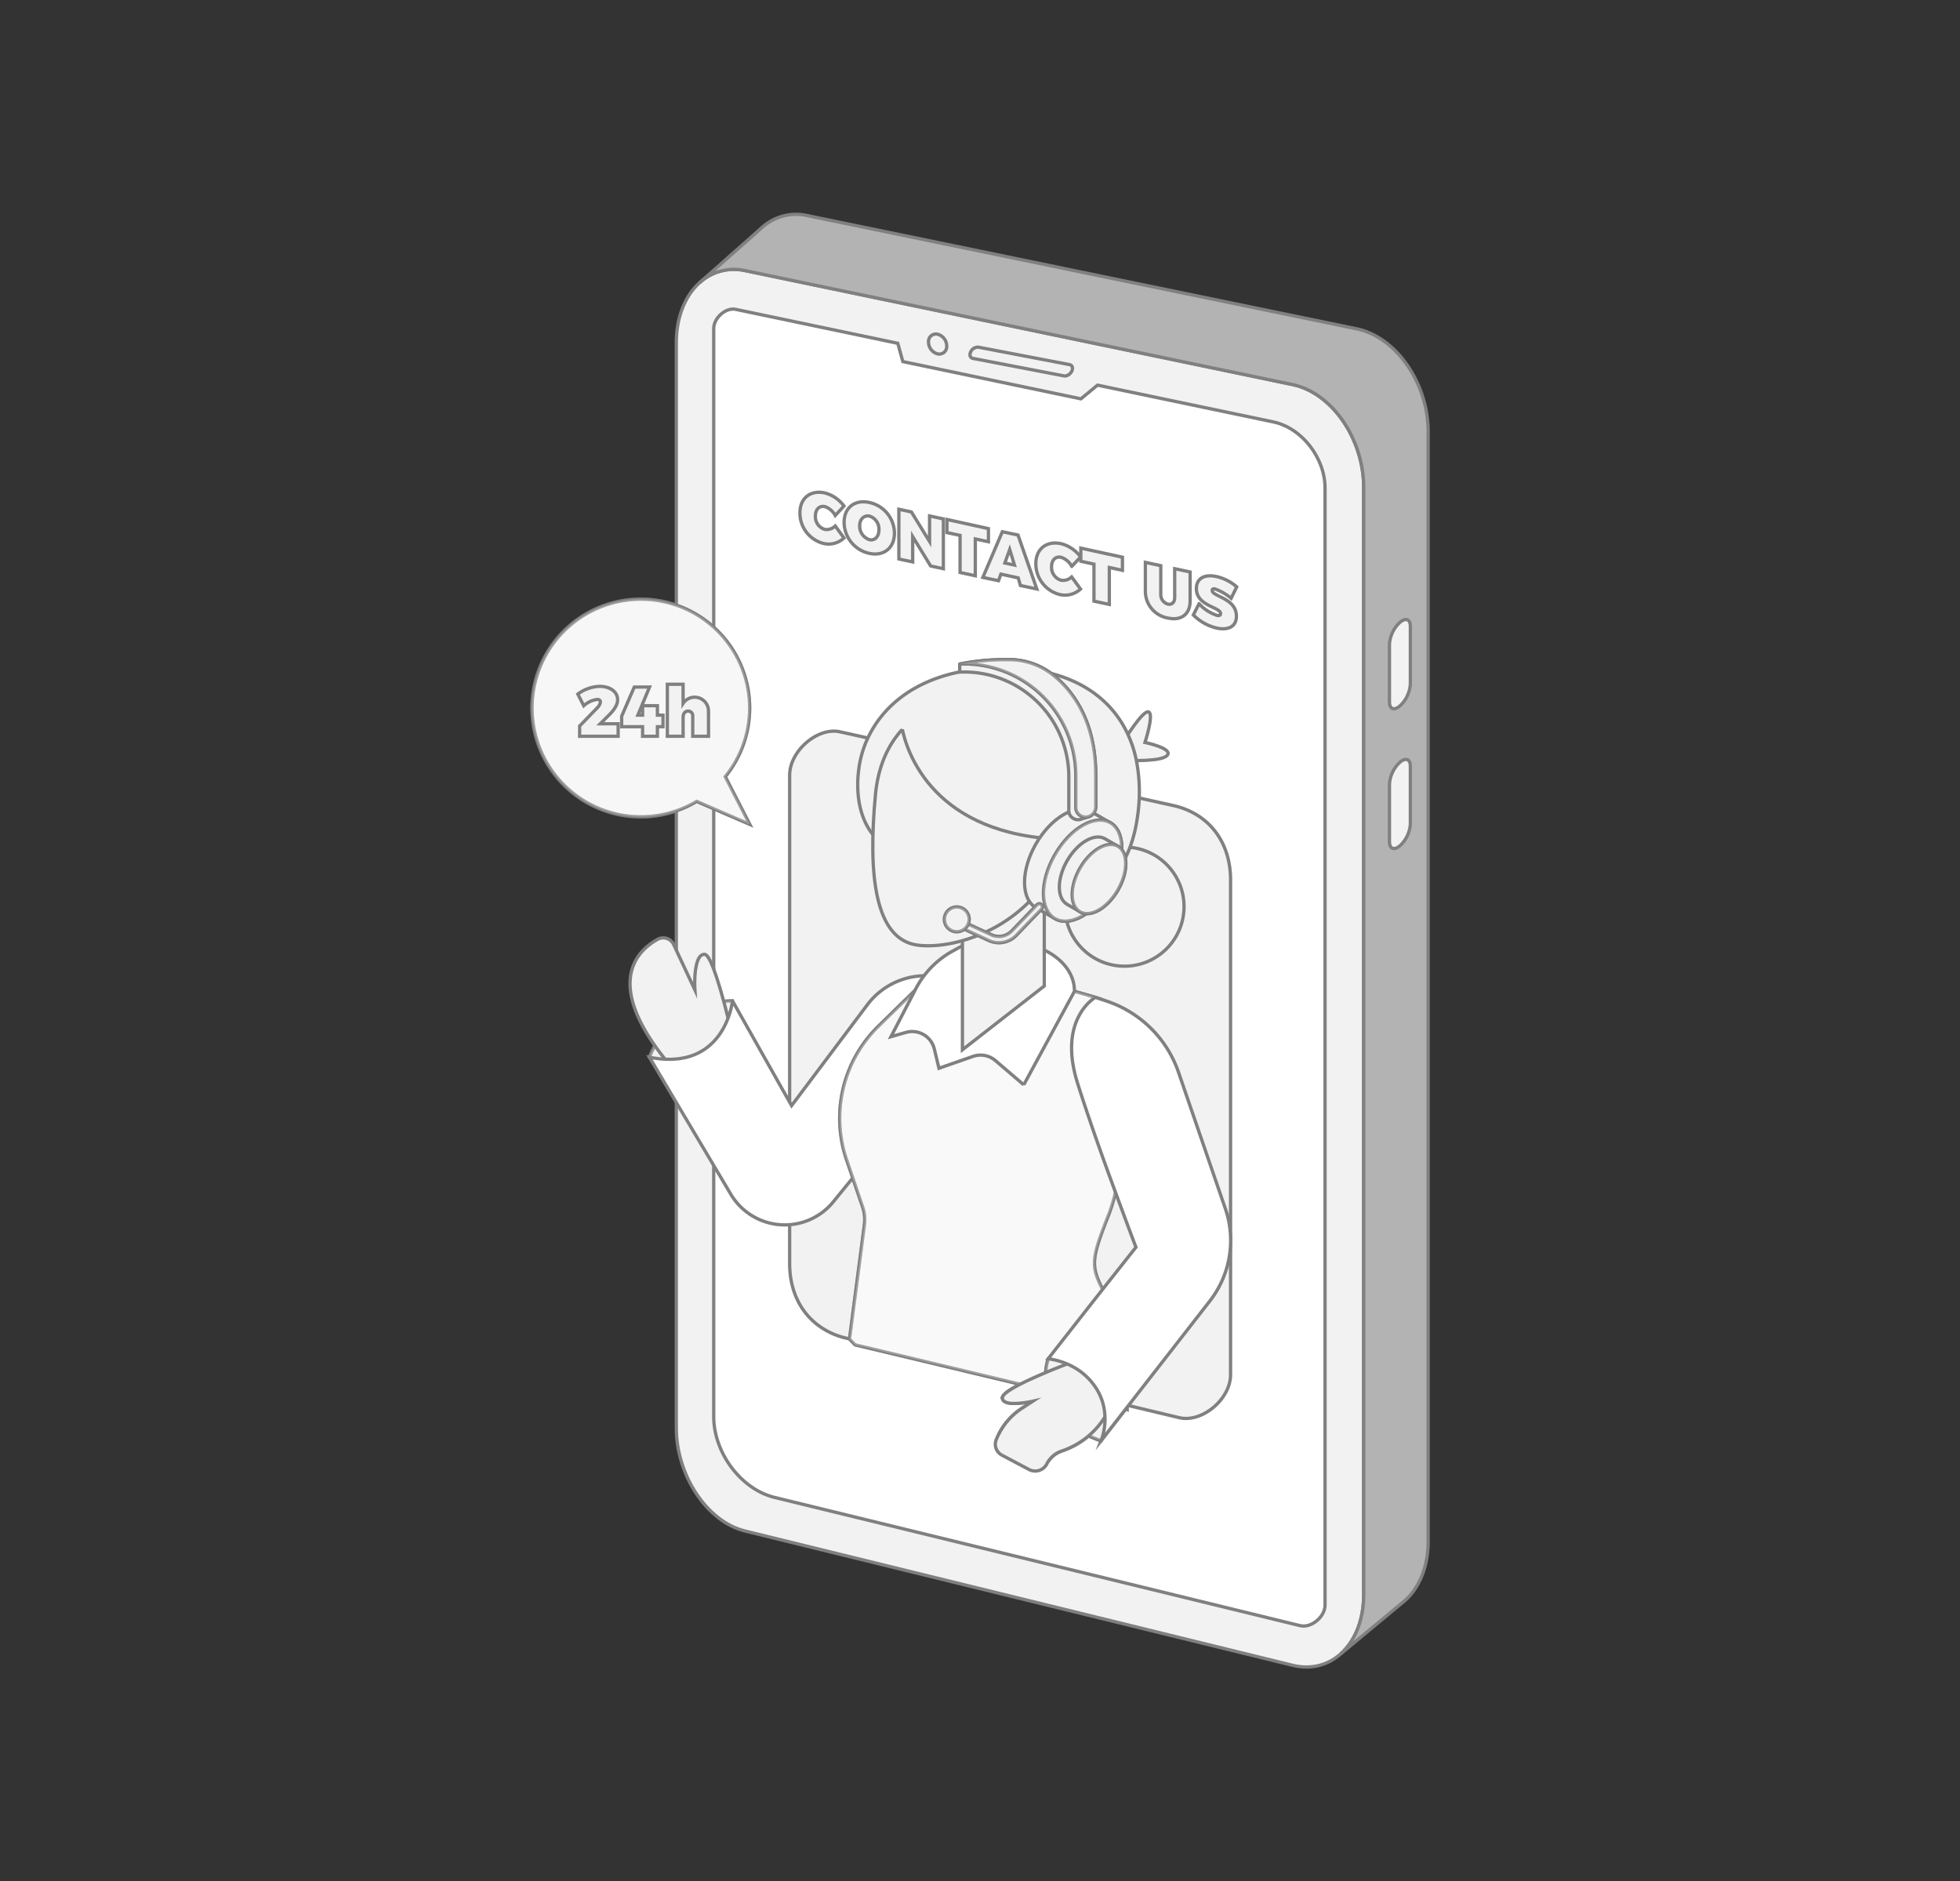 <svg id="Layer_1" data-name="Layer 1" xmlns="http://www.w3.org/2000/svg" viewBox="0 0 597 573"><rect x="0" y="0" width="597" height="573" fill="#333333" stroke="none"/><defs><style>.cls-1,.cls-4,.cls-6,.cls-7{fill:#f2f2f2;}.cls-1,.cls-2,.cls-3,.cls-4,.cls-5,.cls-6,.cls-7,.cls-8{stroke:gray;stroke-miterlimit:10;}.cls-2{fill:#b3b3b3;}.cls-3,.cls-5,.cls-8{fill:#fff;}.cls-4,.cls-5{opacity:0.5;}.cls-6{opacity:0.3;}.cls-7{opacity:0.7;}.cls-8{opacity:0.4;}</style></defs><path class="cls-1" d="M393.69,507.18,226.94,466.29C215.37,463.45,206,449.38,206,434.86V104.35c0-14.52,9.35-24.34,20.92-21.94l166.75,34.71c12,2.49,21.69,16.52,21.69,31.34V485.67C415.38,500.49,405.66,510.11,393.69,507.18Z"/><path class="cls-2" d="M413.24,100.15,245.87,65.65a15.49,15.49,0,0,0-13.11,3.07h0a17,17,0,0,0-1.28,1.13L213.1,86.1a15.49,15.49,0,0,1,13.84-3.69l166.75,34.71c12,2.49,21.69,16.52,21.69,31.34V485.67c0,7.84-2.72,14.22-7.05,18.06l18.82-15.61h0c4.8-3.76,7.86-10.44,7.86-18.75V131.51C435,116.67,425.25,102.63,413.24,100.15Z"/><path class="cls-1" d="M426.4,215h0c-1.75,1.49-3.18,1-3.18-1.22v-17.6a10,10,0,0,1,3.18-6.63h0c1.76-1.5,3.18-1,3.18,1.21v17.61A10,10,0,0,1,426.4,215Z"/><path class="cls-1" d="M426.4,257.59h0c-1.75,1.49-3.18.94-3.18-1.22v-17.6a10,10,0,0,1,3.18-6.62h0c1.76-1.49,3.18-1,3.18,1.22V251A9.87,9.87,0,0,1,426.4,257.59Z"/><path class="cls-3" d="M334.29,117.3l-5.05,4.17L275,110.13l-1.54-5.57-49.4-10.35c-3-.62-6.67,2.63-6.67,5.86V431.42c0,11.06,8.32,22.15,18.51,24.63L396,495.11c3.37.83,7.6-2.66,7.6-6.27V148.69c0-9.28-7.1-18.37-15.77-20.19Z"/><path class="cls-1" d="M288.36,105.36a2.27,2.27,0,0,1-2.77,2.42,3.74,3.74,0,0,1-2.77-3.57,2.27,2.27,0,0,1,2.77-2.42A3.74,3.74,0,0,1,288.36,105.36Z"/><path class="cls-1" d="M324.93,114.41a1.78,1.78,0,0,1-.85.07l-27.75-5.33c-.83-.16-1.13-1.05-.66-2a2.42,2.42,0,0,1,2.36-1.41l27.75,5.31c.84.17,1.14,1.06.67,2A2.76,2.76,0,0,1,324.93,114.41Z"/><path class="cls-1" d="M251.25,154.29c-1.67-.35-2.88.83-2.88,2.83a4,4,0,0,0,2.88,4.12,3.75,3.75,0,0,0,3.16-1.05l2.66,3.66a6.83,6.83,0,0,1-6.06,1.71,9.55,9.55,0,0,1-7.36-9.38c0-4.44,3.17-7,7.54-6.06a10.5,10.5,0,0,1,5.88,4L254.41,157A5.66,5.66,0,0,0,251.25,154.29Z"/><path class="cls-1" d="M272.44,162.38c0,4.5-3.23,7.11-7.67,6.15a9.73,9.73,0,0,1-7.66-9.44c0-4.49,3.22-7,7.66-6.06A9.67,9.67,0,0,1,272.44,162.38Zm-10.59-2.25a4.31,4.31,0,0,0,3,4.24c1.59.35,2.87-.91,2.87-3a4.14,4.14,0,0,0-2.87-4.18C263.22,156.86,261.85,158.06,261.85,160.13Z"/><path class="cls-1" d="M277.61,155.93l5.53,9v-7.79l4.2.9v15.17l-3.88-.84L278,163.42v7.73l-4.21-.9V155.1Z"/><path class="cls-1" d="M301.07,161v4l-4-.86v11.22l-4.64-1V163.06l-4-.85v-4Z"/><path class="cls-1" d="M310.14,176l-5.28-1.14-.72,2-4.77-1,5.93-13.91,4.78,1,5.73,16.44-5-1.07ZM309,172.1l-1.45-4.75-1.48,4.12Z"/><path class="cls-1" d="M323.21,169.73c-1.69-.36-2.91.83-2.91,2.85a4.06,4.06,0,0,0,2.91,4.14,3.79,3.79,0,0,0,3.21-1l2.7,3.68a7,7,0,0,1-6.15,1.72,9.66,9.66,0,0,1-7.46-9.46c0-4.47,3.22-7,7.64-6.09a10.68,10.68,0,0,1,6,4.06l-2.7,2.87A5.76,5.76,0,0,0,323.21,169.73Z"/><path class="cls-1" d="M341.89,169.7v4l-4-.87v11.26l-4.68-1V171.81l-4-.87v-4Z"/><path class="cls-1" d="M355.75,184c1.16.24,2.05-.52,2.05-2v-8.8l4.7,1v8.8c0,4.06-2.65,6.12-6.77,5.23a8.26,8.26,0,0,1-6.86-8.16v-8.79l4.69,1V181A3,3,0,0,0,355.75,184Z"/><path class="cls-1" d="M370.1,179.38c-.53-.11-.88,0-.88.44,0,1.92,7.38,2.31,7.38,7.85,0,3.4-2.79,4.31-6,3.62a14.84,14.84,0,0,1-7.12-4l1.74-3.42a13,13,0,0,0,5.42,3.54c.69.15,1.14,0,1.14-.54,0-2-7.37-2.26-7.37-7.62,0-3.05,2.39-4.45,6.09-3.66a14.21,14.21,0,0,1,6.2,3.14L375,182.22A16.06,16.06,0,0,0,370.1,179.38Z"/><path class="cls-1" d="M374.82,268V418.67c0,7.48-8.72,14.76-15.67,13.09l-86.36-20.63-15.15-3.61a22.53,22.53,0,0,1-8.4-3.87c-5.53-4.13-8.72-10.76-8.72-18.79V236.11c0-7.39,8.5-14.73,15.32-13.23L357.3,245.32C368.14,247.71,374.82,256.36,374.82,268Z"/><path class="cls-1" d="M343.34,429.33l-.51-.12-7.47,9.6h0c-1.35-.47-2.6-1-3.76-1.5a25.1,25.1,0,0,1-8.15,4.59,7.87,7.87,0,0,0-3.88,2.82l-15-8.59a20.27,20.27,0,0,1,6.69-7.21l3.35-2.19s-9.17,2.1-9.28-1a1,1,0,0,1,.2-.58c.61-1,2.66-2.27,5.27-3.61l-16.06-3.84,34.08-16.06h0l5.86-2.74a58.37,58.37,0,0,1,4.26,9.42,73.49,73.49,0,0,1,4.32,20.29h0C343.32,428.86,343.33,429.1,343.34,429.33Z"/><circle class="cls-1" cx="342.49" cy="276.11" r="18.14" transform="translate(26.61 582.3) rotate(-82.98)"/><path class="cls-1" d="M342.58,225.22s5.57-9.08,7.28-8.38-1.11,9.28-1.11,9.28,8.42,1.75,6.85,3.85-11.86,1.62-11.86,1.62Z"/><path class="cls-1" d="M346.5,248.52c-3.92,29.11-28.42,29.11-28.42,29.11L266.66,255s-3.88-3.39-5.06-11.2a33.93,33.93,0,0,1,0-9.64s0-.06,0-.09c1.64-12.23,10.8-25.4,30.74-29.44a65.77,65.77,0,0,1,13.27-1.27,60.25,60.25,0,0,1,6.42.32c15.55,1.52,26.36,8.76,31.53,20a36,36,0,0,1,2.57,7.94A50.54,50.54,0,0,1,346.5,248.52Z"/><path class="cls-1" d="M223.08,304.83S204.83,304.2,197.8,322c0,0,7.76,5.23,17.92,0S223.08,304.83,223.08,304.83Z"/><path class="cls-4" d="M223.08,304.83S204.83,304.2,197.8,322c0,0,7.76,5.23,17.92,0S223.08,304.83,223.08,304.83Z"/><path class="cls-1" d="M222.56,313.39s-5.15-22.44-7.88-22.72c-2.88-.29-3.26,6.85-3,10.87l-6.5-13.89a3.5,3.5,0,0,0-4.86-1.57c-6.46,3.55-17.78,14.35,6.1,41.05Z"/><path class="cls-3" d="M288.68,297.88l-3.85-.51a22.17,22.17,0,0,0-20.67,8.68l-23.05,30.68-18-31.9S220.9,326.53,197.8,322l24.82,41.75A19.1,19.1,0,0,0,253.84,366l21.23-26.11Z"/><path class="cls-1" d="M337.88,369.48c-5.16,13.09-5.73,15.65-2.53,22.19.18.36.34.71.5,1.07a86,86,0,0,1,4.71,14s-.55.61-1.59,1.61a67.62,67.62,0,0,1-8.5,6.85l-1.47,1c-.39.25-.79.5-1.2.74a63.26,63.26,0,0,1-9.21,4.68c-1,.41-2,.78-3,1.14a54.3,54.3,0,0,1-10,2.47c.61-1,2.66-2.27,5.27-3.61l-16.06-3.84-21.47-5.13-12.85-3.06c-.6-.57-1.17-1.17-1.73-1.79L263.29,373a11.91,11.91,0,0,0-.55-5.43l-3-8.83-1.88-5.52a39.18,39.18,0,0,1,9.72-40.7l11.1-10.86,4.57-4.47.77-.75,9.12,1.15,24.41,3.07,9.68,1.23,6.41,1.85h0l1.45.48h0a18.31,18.31,0,0,1,11.59,19.59c-1.71,12.35-4.29,29.1-6.93,39.43A52.91,52.91,0,0,1,337.88,369.48Z"/><path class="cls-5" d="M337.88,369.48c-5.16,13.09-5.73,15.65-2.53,22.19.18.36.34.71.5,1.07a86,86,0,0,1,4.71,14s-.55.61-1.59,1.61a67.62,67.62,0,0,1-8.5,6.85l-1.47,1c-.39.25-.79.5-1.2.74a63.26,63.26,0,0,1-9.21,4.68c-1,.41-2,.78-3,1.14a54.3,54.3,0,0,1-10,2.47c.61-1,2.66-2.27,5.27-3.61l-16.06-3.84-21.47-5.13-12.85-3.06c-.6-.57-1.17-1.17-1.73-1.79L263.29,373a11.91,11.91,0,0,0-.55-5.43l-3-8.83-1.88-5.52a39.18,39.18,0,0,1,9.72-40.7l11.1-10.86,4.57-4.47.77-.75,9.12,1.15,24.41,3.07,9.68,1.23,6.41,1.85h0l1.45.48h0a18.31,18.31,0,0,1,11.59,19.59c-1.71,12.35-4.29,29.1-6.93,39.43A52.91,52.91,0,0,1,337.88,369.48Z"/><path class="cls-3" d="M311.83,330.4,303.18,323a7,7,0,0,0-6.77-1.28L286,325.35l-1.41-5.86a6.93,6.93,0,0,0-8.67-5.05l-4.54,1.3L279,301.05a27.54,27.54,0,0,1,11.09-11.34l3-1.66L318,289.33s9.27,3.84,9.27,12.59L311.83,330.4"/><polygon class="cls-1" points="318.08 300.29 293.15 319.72 293.15 257.88 318.08 257.88 318.08 300.29"/><path class="cls-1" d="M274.84,222.13c-4.17,4.53-7.35,10.94-8.19,19.92-2.32,24.74-.08,43.94,12.69,45.78,11.74,1.69,37.75-6,44.94-32.16"/><path class="cls-1" d="M274.84,222.13c1.43,6.86,9.44,32.52,49.44,33.54"/><path class="cls-1" d="M338.23,250.57h-.05l-5.71-3.3h0c-2.16-1.27-5.16-1.11-8.48.81-6.59,3.8-11.93,13.05-11.93,20.66,0,3.81,1.34,6.48,3.51,7.73h0l5.6,3.22.33.19.19.11v0c2.12,1,4.95.78,8.06-1,6.59-3.81,11.93-13.06,11.93-20.67C341.69,254.49,340.37,251.83,338.23,250.57Z"/><ellipse class="cls-1" cx="329.76" cy="265.16" rx="16.87" ry="9.74" transform="translate(-64.76 418.16) rotate(-60)"/><ellipse class="cls-4" cx="329.76" cy="265.16" rx="16.87" ry="9.74" transform="translate(-64.76 418.16) rotate(-60)"/><path class="cls-1" d="M340.52,257.74h0l-3.9-2.26h0c-1.47-.88-3.53-.76-5.8.55-4.51,2.6-8.16,8.93-8.16,14.14,0,2.6.92,4.43,2.4,5.28h0l3.83,2.21.23.13.13.07h0c1.46.7,3.39.54,5.52-.69,4.51-2.61,8.16-8.94,8.16-14.14C342.89,260.42,342,258.6,340.52,257.74Z"/><path class="cls-1" d="M342.89,263c0,5.2-3.65,11.53-8.16,14.14s-8.16.49-8.16-4.72,3.65-11.53,8.16-14.13S342.89,257.8,342.89,263Z"/><path class="cls-6" d="M342.89,263c0,5.2-3.65,11.53-8.16,14.14s-8.16.49-8.16-4.72,3.65-11.53,8.16-14.13S342.89,257.8,342.89,263Z"/><path class="cls-1" d="M320.49,205.37c-.1-.09-.23-.17-.35-.26s-.46-.34-.68-.49a7.94,7.94,0,0,0-.72-.46c-.23-.16-.47-.3-.72-.44l-.65-.36a19.69,19.69,0,0,0-3-1.27,16.62,16.62,0,0,0-1.66-.5l-.84-.2c-.29-.07-.57-.12-.86-.17-.58-.09-1.15-.17-1.73-.23l-.73-.05-1,0h-1.12a70.16,70.16,0,0,0-14.11,1.34v2.4h2.4a31.89,31.89,0,0,1,30.83,31.94v10.17a2.74,2.74,0,0,0,0,.5,2.86,2.86,0,0,0,3.12,2.35c.1,0,.2,0,.3-.06l2.54-.79h0l.39-.16.05,0,.33-.19.08-.07a3.27,3.27,0,0,0,.35-.3,3.57,3.57,0,0,0,.31-.37,3.48,3.48,0,0,0,.34-.56,3.28,3.28,0,0,0,.32-1.42v-9.43C333.78,219.16,326.4,210,320.49,205.37Z"/><path class="cls-1" d="M304.25,287.12a7.54,7.54,0,0,1-3.1-.68l-8.07-3.74a1,1,0,1,1,.81-1.74l8.07,3.73a5.44,5.44,0,0,0,6.22-1.17l7.7-8a1,1,0,0,1,1.37,0,1,1,0,0,1,0,1.36l-7.7,8A7.38,7.38,0,0,1,304.25,287.12Z"/><path class="cls-4" d="M304.25,287.12a7.54,7.54,0,0,1-3.1-.68l-8.07-3.74a1,1,0,1,1,.81-1.74l8.07,3.73a5.44,5.44,0,0,0,6.22-1.17l7.7-8a1,1,0,0,1,1.37,0,1,1,0,0,1,0,1.36l-7.7,8A7.38,7.38,0,0,1,304.25,287.12Z"/><path class="cls-1" d="M295.21,280a3.78,3.78,0,1,1-3.78-3.78A3.77,3.77,0,0,1,295.21,280Z"/><path class="cls-4" d="M295.21,280a3.78,3.78,0,1,1-3.78-3.78A3.77,3.77,0,0,1,295.21,280Z"/><path class="cls-1" d="M333.77,236.21v9.43a3.17,3.17,0,0,1-2.73,3.21,3,3,0,0,1-3.36-3v-9.61a34,34,0,0,0-35.34-34,70,70,0,0,1,14.11-1.35h1.13a21.47,21.47,0,0,1,12.92,4.47C326.4,210,333.77,219.16,333.77,236.21Z"/><path class="cls-4" d="M333.77,236.21v9.43a3.17,3.17,0,0,1-2.73,3.21,3,3,0,0,1-3.36-3v-9.61a34,34,0,0,0-35.34-34,70,70,0,0,1,14.11-1.35h1.13a21.47,21.47,0,0,1,12.92,4.47C326.4,210,333.77,219.16,333.77,236.21Z"/><path class="cls-1" d="M338.59,428.19a20.79,20.79,0,0,1-3.23,10.62h0c-1.35-.47-2.6-1-3.76-1.5-8.34-3.84-11.58-9.2-12.66-13.83a18,18,0,0,1-.34-1.94,19.28,19.28,0,0,1-.1-3.51,16.79,16.79,0,0,1,.77-4.17,14.13,14.13,0,0,1,11.21,1.3,17.34,17.34,0,0,1,4.88,4.16,14,14,0,0,1,2,3.16,13.42,13.42,0,0,1,1.22,5.09C338.58,427.8,338.59,428,338.59,428.19Z"/><path class="cls-7" d="M338.59,428.19a20.79,20.79,0,0,1-3.23,10.62h0c-1.35-.47-2.6-1-3.76-1.5-8.34-3.84-11.58-9.2-12.66-13.83a18,18,0,0,1-.34-1.94,19.28,19.28,0,0,1-.1-3.51,16.79,16.79,0,0,1,.77-4.17,14.13,14.13,0,0,1,11.21,1.3,17.34,17.34,0,0,1,4.88,4.16,14,14,0,0,1,2,3.16,13.42,13.42,0,0,1,1.22,5.09C338.58,427.8,338.59,428,338.59,428.19Z"/><path class="cls-1" d="M339.72,424.31a34,34,0,0,1-1.15,3.28c-.08.19-.15.37-.23.55a26.27,26.27,0,0,1-1.78,3.39,24.71,24.71,0,0,1-5,5.8,25.1,25.1,0,0,1-8.15,4.59,7.87,7.87,0,0,0-3.88,2.82,6.73,6.73,0,0,0-.66,1.09,4,4,0,0,1-5.41,1.74l-8.29-4.39a3.76,3.76,0,0,1-2-3.32,3.81,3.81,0,0,1,.27-1.39,17.7,17.7,0,0,1,1.12-2.32,20.27,20.27,0,0,1,6.69-7.21l3.35-2.19s-9.17,2.1-9.28-1a1,1,0,0,1,.2-.58c.61-1,2.66-2.27,5.27-3.61,2.32-1.19,5.09-2.42,7.67-3.51s4.91-2,6.51-2.61l2.06-.78,1.94,1.48,8.35,6.36Z"/><path class="cls-3" d="M368.49,396.26l-25.2,32.36h0l-.46.58-7.47,9.6a18.41,18.41,0,0,0,1.2-7.28,18.14,18.14,0,0,0-.58-4,17,17,0,0,0-2.37-5.12,19.23,19.23,0,0,0-5.81-5.57,21.75,21.75,0,0,0-8.54-3l9.58-12.22h0l7-8.91L346,379.86s-2.69-7.07-6.18-16.59C336,353,331.39,340,328.2,329.84c-6.16-19.59,5.44-26.07,5.44-26.07l1.55.5,1.78.59a34.79,34.79,0,0,1,22,21.72l14.25,41.49A30,30,0,0,1,368.49,396.26Z"/><path class="cls-1" d="M220.91,236.55a33.15,33.15,0,1,0-8.7,7.53l16.16,7Z"/><path class="cls-8" d="M220.91,236.55a33.15,33.15,0,1,0-8.7,7.53l16.16,7Z"/><path class="cls-1" d="M182.89,213.82c0-.51-.36-.79-1-.79a7.4,7.4,0,0,0-4.08,1.92L176,211.39a11.72,11.72,0,0,1,6.68-2.35c3.09,0,5.44,1.62,5.44,4.06,0,1.72-1.26,3.39-3,5.05l-2.3,2.29h5.46v3.8H176.55l0-3.12,5.23-5.4A3.51,3.51,0,0,0,182.89,213.82Z"/><path class="cls-1" d="M197.85,209.25l-3.57,8.56h1.45v-2.88h4.51v2.88h1.7v3.52h-1.7v2.91h-4.51v-2.91h-6.38v-3.2l3.84-8.88Z"/><path class="cls-1" d="M215.81,216.79v7.45H211v-6.07a1.41,1.41,0,0,0-1.39-1.6c-.94,0-1.54.75-1.54,1.88v5.79h-4.8V208.4h4.8v5.83a4.22,4.22,0,0,1,7.73,2.56Z"/></svg>
